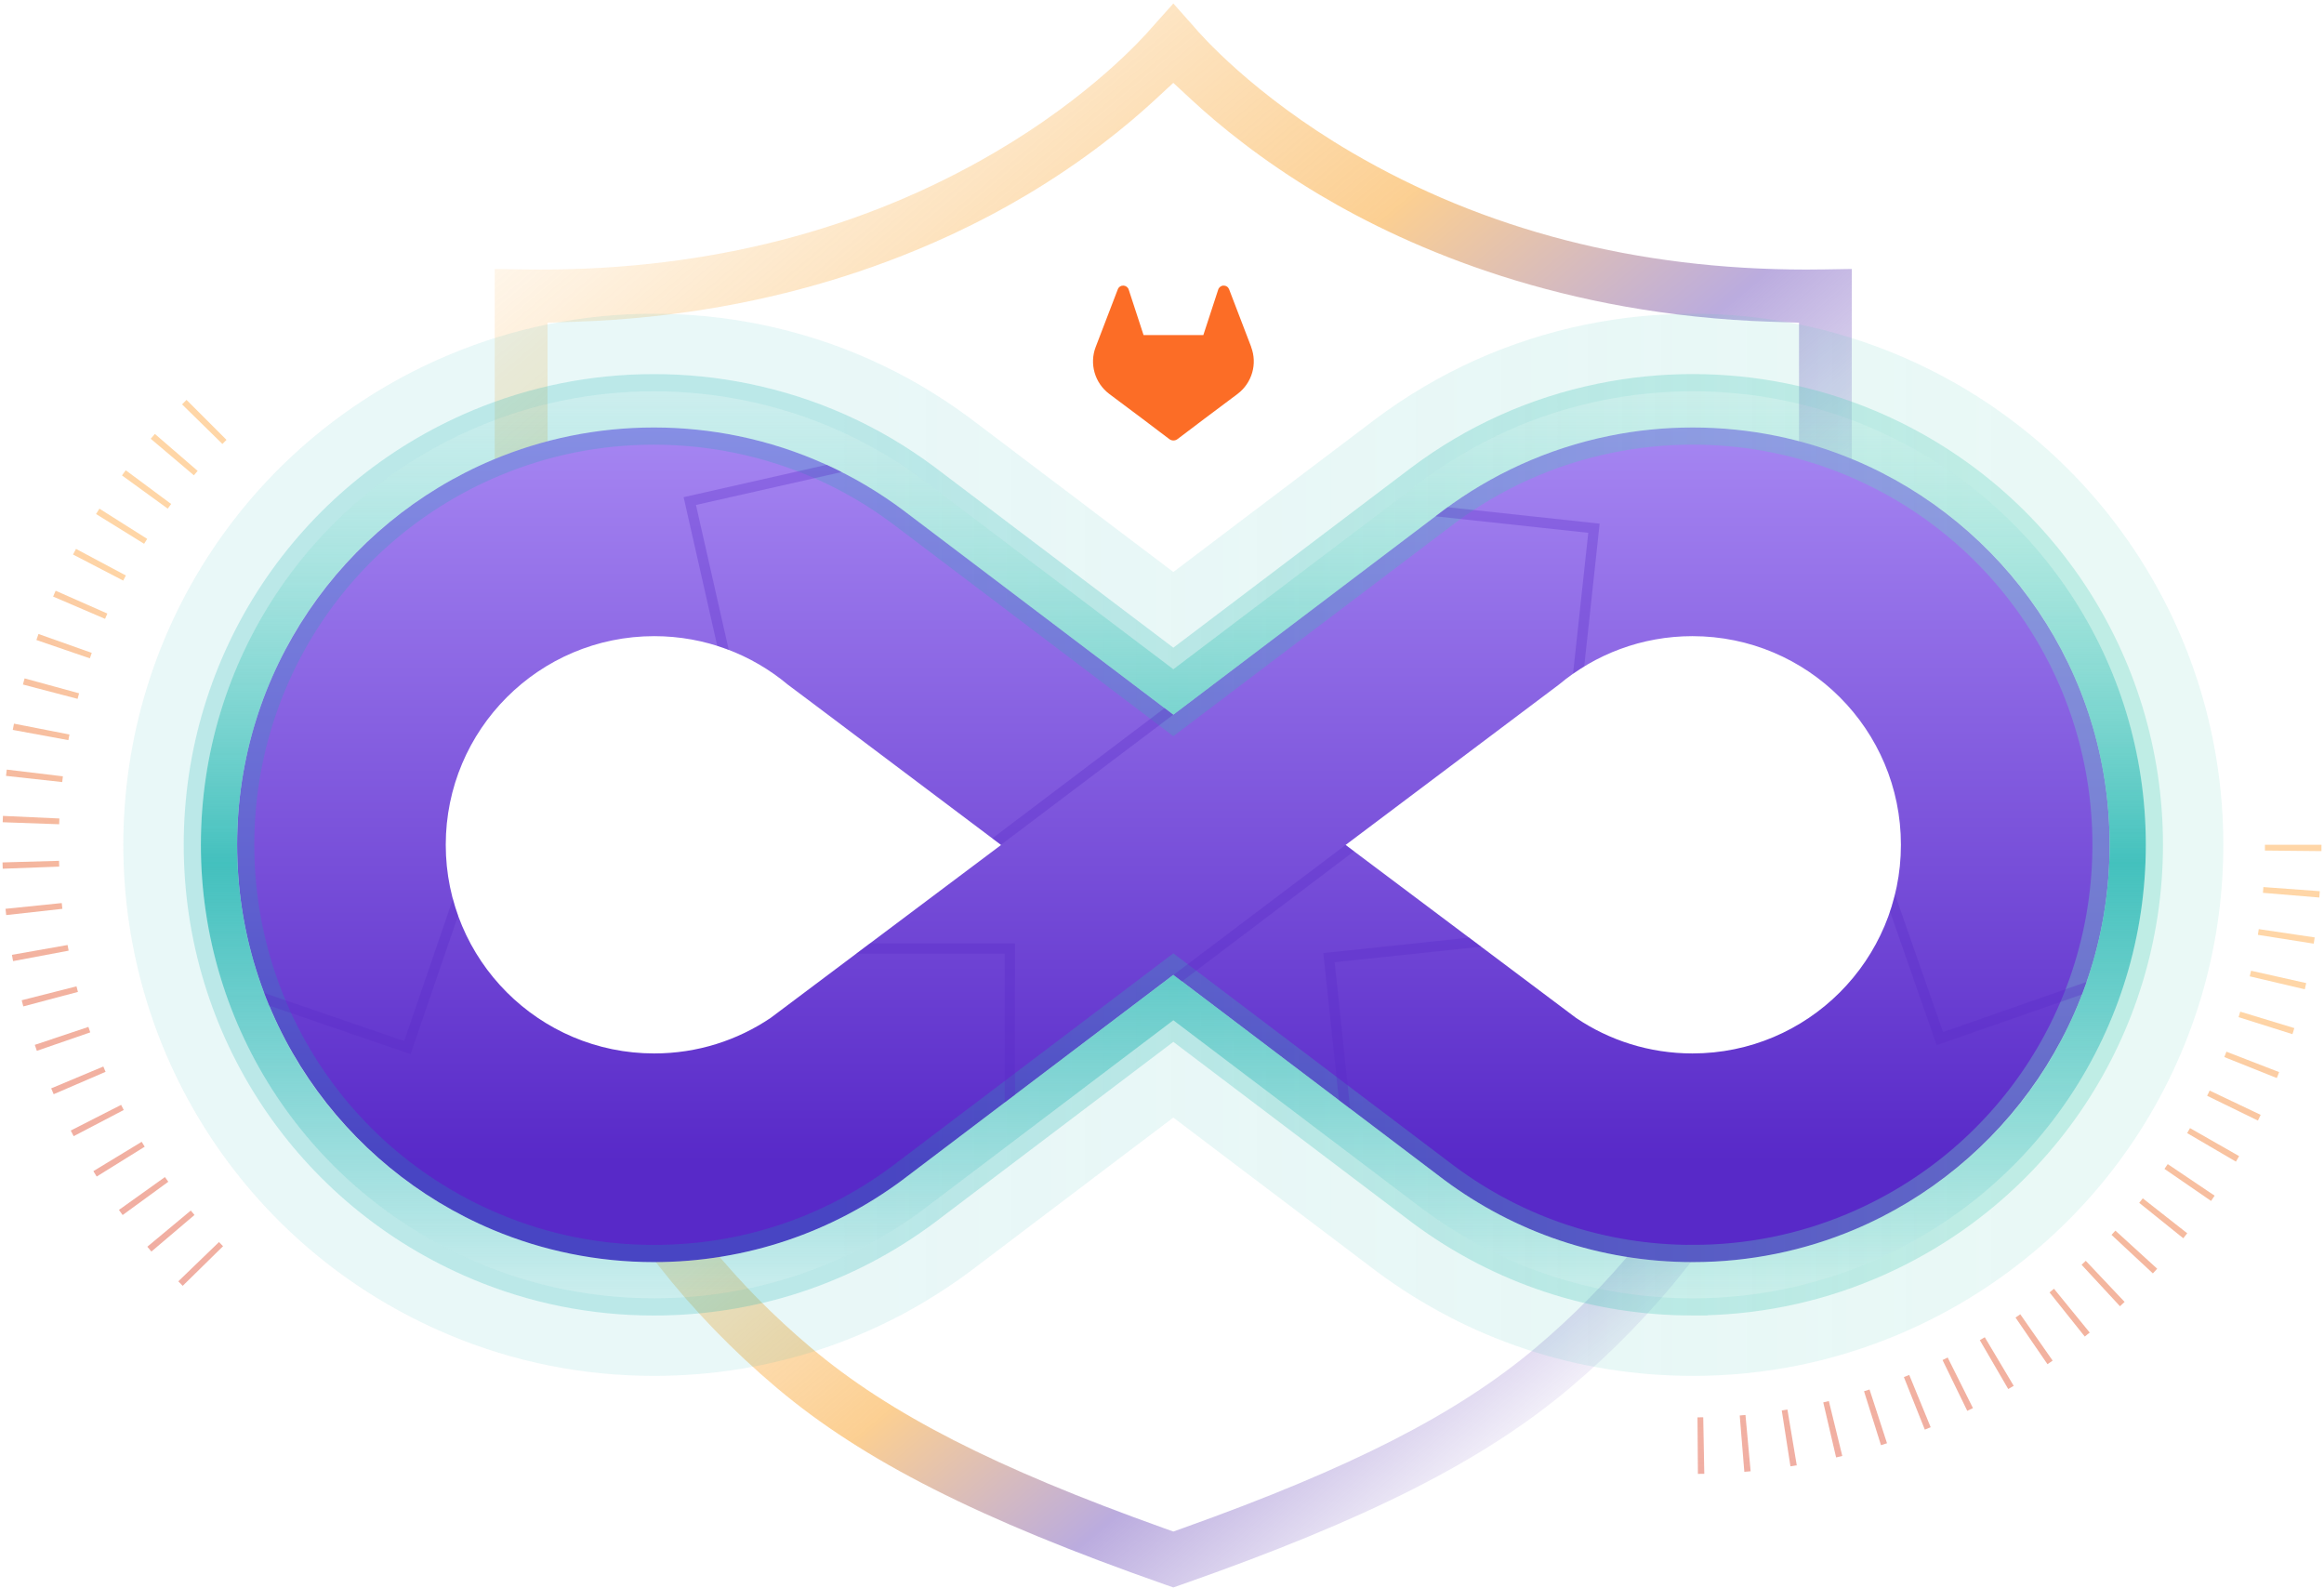 <svg width="461" height="315" viewBox="0 0 461 315" fill="none" xmlns="http://www.w3.org/2000/svg">
<path d="M108.617 103.038V63.997L114.073 63.817C155.452 62.469 185.631 49.392 203.662 38.659C215.339 31.71 223.836 24.659 228.913 19.972L232.738 16.433L236.564 19.972C241.641 24.664 250.138 31.71 261.815 38.659C279.851 49.392 310.03 62.469 351.404 63.817L356.86 63.997V103.038H367.327V53.346L362.004 53.433C360.763 53.453 359.532 53.464 358.301 53.464C324.773 53.464 294.42 45.638 268.082 30.202C248.348 18.639 237.933 6.592 236.908 5.377L232.749 0.69L228.395 5.562C226.641 7.603 216.298 19.115 197.38 30.202C171.042 45.638 140.678 53.464 107.135 53.464C105.914 53.464 104.689 53.453 103.458 53.433L98.135 53.346V103.038H108.601H108.617Z" fill="url(#paint0_linear_1300_4640)"/>
<path d="M340.337 223.446C331.63 239.831 319.614 254.677 304.584 267.333C289.035 280.425 268.123 291.117 234.646 303.081L232.749 303.758L230.851 303.081C197.38 291.117 176.462 280.425 160.914 267.333C145.878 254.672 133.868 239.826 125.16 223.446H113.391C122.863 242.944 136.596 260.538 154.175 275.338C171.221 289.692 194.206 301.327 231.015 314.24L232.749 314.845L234.482 314.24C271.297 301.327 294.276 289.692 311.327 275.338C328.907 260.538 342.64 242.938 352.112 223.446H340.342H340.337Z" fill="url(#paint1_linear_1300_4640)"/>
<path d="M367.742 91.197C357.906 87.068 347.107 84.786 335.773 84.786C330.061 84.786 324.481 85.366 319.097 86.474C306.984 88.956 295.84 94.084 286.292 101.227C286.138 101.34 257.297 123.16 232.749 141.74C208.195 123.16 179.36 101.34 179.206 101.227C169.662 94.079 158.514 88.95 146.401 86.474C141.011 85.371 135.437 84.786 129.724 84.786C118.391 84.786 107.591 87.068 97.755 91.197C67.961 103.709 47.033 133.186 47.033 167.555C47.033 201.924 67.976 231.416 97.791 243.923C107.617 248.041 118.407 250.318 129.729 250.318C148.17 250.318 165.206 244.277 178.96 234.067L232.754 193.354L286.553 234.067C300.307 244.282 317.343 250.318 335.784 250.318C347.101 250.318 357.896 248.041 367.722 243.923C397.537 231.416 418.48 201.934 418.48 167.555C418.48 133.176 397.552 103.709 367.758 91.197H367.742ZM152.873 201.883C146.273 206.334 138.329 208.934 129.776 208.934C106.94 208.934 88.422 190.406 88.422 167.555C88.422 144.704 106.935 126.171 129.776 126.171C139.858 126.171 149.093 129.781 156.268 135.781L161.206 139.478L198.58 167.585L152.873 201.883ZM335.722 208.934C327.168 208.934 319.22 206.334 312.625 201.883L266.918 167.585L309.23 135.781C316.404 129.781 325.645 126.171 335.722 126.171C358.558 126.171 377.075 144.699 377.075 167.555C377.075 190.411 358.563 208.934 335.722 208.934Z" fill="url(#paint2_linear_1300_4640)"/>
<g opacity="0.7">
<path d="M336.804 292.328L336.722 281.112C337.101 281.112 337.481 281.102 337.86 281.097L338.071 292.307C337.65 292.317 337.23 292.323 336.809 292.323L336.804 292.328ZM346.014 291.912L345.101 280.738C345.481 280.707 345.86 280.676 346.24 280.641L347.265 291.805C346.85 291.846 346.43 291.882 346.009 291.912H346.014ZM355.163 290.825L353.44 279.743C353.814 279.687 354.188 279.625 354.563 279.564L356.414 290.62C355.999 290.692 355.583 290.758 355.163 290.82V290.825ZM364.219 289.061L361.67 278.143C362.04 278.056 362.409 277.969 362.778 277.877L365.445 288.769C365.034 288.866 364.629 288.969 364.219 289.061ZM373.122 286.63L369.757 275.933C370.122 275.82 370.486 275.702 370.85 275.584L374.316 286.246C373.916 286.374 373.522 286.502 373.122 286.63ZM381.814 283.543L377.665 273.128C378.019 272.984 378.373 272.846 378.727 272.697L382.978 283.071C382.588 283.23 382.203 283.389 381.814 283.543ZM390.239 279.825L385.332 269.743C385.675 269.579 386.014 269.41 386.352 269.241L391.362 279.271C390.988 279.456 390.614 279.641 390.234 279.825H390.239ZM398.362 275.492L392.726 265.8C393.055 265.61 393.383 265.415 393.711 265.22L399.449 274.856C399.09 275.071 398.726 275.282 398.367 275.492H398.362ZM406.147 270.569L399.808 261.318C400.121 261.102 400.439 260.882 400.752 260.666L407.172 269.856C406.829 270.097 406.485 270.333 406.142 270.569H406.147ZM413.547 265.087L406.552 256.323C406.849 256.087 407.147 255.846 407.439 255.605L414.526 264.292C414.203 264.559 413.875 264.82 413.547 265.082V265.087ZM420.531 259.072L412.911 250.846C413.188 250.59 413.47 250.328 413.747 250.067L421.449 258.215C421.147 258.502 420.839 258.79 420.531 259.077V259.072ZM427.054 252.559L418.849 244.918C419.111 244.641 419.367 244.359 419.624 244.077L427.911 251.631C427.629 251.943 427.341 252.251 427.054 252.559ZM433.085 245.59L424.347 238.564C424.582 238.267 424.818 237.969 425.054 237.672L433.87 244.6C433.608 244.933 433.346 245.262 433.085 245.59ZM438.593 238.185L429.357 231.831C429.572 231.518 429.788 231.2 430.003 230.882L439.305 237.144C439.069 237.492 438.834 237.841 438.598 238.185H438.593ZM443.536 230.395L433.854 224.734C434.049 224.405 434.239 224.072 434.423 223.744L444.162 229.298C443.952 229.662 443.741 230.026 443.531 230.39L443.536 230.395ZM447.895 222.252L437.818 217.334C437.987 216.99 438.152 216.646 438.316 216.298L448.439 221.113C448.259 221.493 448.075 221.872 447.89 222.246L447.895 222.252ZM451.639 213.811L441.223 209.652C441.367 209.298 441.505 208.939 441.644 208.585L452.1 212.636C451.946 213.026 451.792 213.421 451.639 213.811ZM454.741 205.108L444.049 201.739C444.162 201.375 444.28 201.006 444.387 200.642L455.115 203.908C454.992 204.313 454.869 204.713 454.741 205.113V205.108ZM457.187 196.211L446.275 193.642C446.362 193.272 446.449 192.898 446.531 192.529L457.474 194.98C457.382 195.39 457.29 195.801 457.192 196.211H457.187ZM458.962 187.16L447.885 185.411C447.946 185.031 448.003 184.657 448.059 184.278L459.151 185.919C459.09 186.334 459.028 186.749 458.962 187.16ZM460.064 178.011L448.89 177.078C448.921 176.698 448.951 176.319 448.977 175.934L460.162 176.755C460.131 177.175 460.1 177.59 460.064 178.011ZM460.49 168.806L449.28 168.693C449.28 168.314 449.285 167.929 449.285 167.55H460.5C460.5 167.97 460.5 168.391 460.495 168.806H460.49Z" fill="url(#paint3_linear_1300_4640)"/>
</g>
<g opacity="0.7">
<path d="M36.243 255.026C35.951 254.728 35.664 254.431 35.371 254.133L43.438 246.344C43.705 246.621 43.971 246.897 44.243 247.169L36.243 255.026ZM30.033 248.231C29.761 247.913 29.495 247.59 29.223 247.267L37.843 240.092C38.089 240.385 38.336 240.677 38.582 240.969L30.033 248.226V248.231ZM24.325 240.985C24.079 240.646 23.838 240.308 23.592 239.969L32.715 233.451C32.935 233.759 33.161 234.072 33.387 234.38L24.325 240.985ZM19.177 233.344C18.956 232.99 18.736 232.631 18.52 232.277L28.105 226.457C28.305 226.78 28.5 227.108 28.705 227.431L19.177 233.349V233.344ZM14.607 225.339C14.413 224.969 14.223 224.595 14.033 224.226L24.023 219.134C24.197 219.472 24.372 219.811 24.546 220.149L14.607 225.344V225.339ZM10.643 217.016C10.479 216.631 10.315 216.247 10.151 215.862L20.495 211.529C20.643 211.877 20.792 212.231 20.941 212.58L10.643 217.021V217.016ZM7.31 208.421C7.172 208.026 7.038 207.631 6.905 207.231L17.536 203.672C17.659 204.036 17.782 204.395 17.905 204.754L7.305 208.416L7.31 208.421ZM4.623 199.606C4.515 199.201 4.408 198.795 4.305 198.385L15.172 195.626C15.264 195.995 15.361 196.365 15.459 196.729L4.623 199.606ZM2.592 190.616C2.515 190.201 2.438 189.79 2.367 189.375L13.408 187.426C13.474 187.801 13.541 188.175 13.613 188.549L2.592 190.621V190.616ZM1.228 181.493C1.182 181.078 1.136 180.662 1.095 180.247L12.249 179.108C12.29 179.488 12.325 179.867 12.372 180.252L1.228 181.493ZM0.541 172.298C0.526 171.883 0.51 171.462 0.5 171.047L11.71 170.729C11.72 171.114 11.736 171.493 11.746 171.878L0.541 172.298ZM11.736 163.478L0.531 163.078C0.546 162.657 0.562 162.242 0.582 161.821L11.782 162.334C11.767 162.714 11.751 163.098 11.736 163.478ZM12.341 155.109L1.197 153.883C1.244 153.468 1.29 153.052 1.341 152.637L12.474 153.97C12.428 154.35 12.387 154.729 12.341 155.114V155.109ZM13.561 146.796L2.536 144.765C2.613 144.35 2.69 143.94 2.772 143.524L13.777 145.678C13.705 146.052 13.633 146.427 13.561 146.801V146.796ZM15.392 138.606L4.546 135.765C4.654 135.36 4.761 134.95 4.874 134.545L15.69 137.504C15.587 137.873 15.49 138.237 15.392 138.606ZM17.823 130.571L7.218 126.935C7.356 126.535 7.495 126.14 7.633 125.74L18.202 129.489C18.074 129.847 17.951 130.206 17.828 130.565L17.823 130.571ZM20.843 122.74L10.536 118.319C10.7 117.935 10.869 117.545 11.038 117.16L21.295 121.689C21.141 122.037 20.987 122.386 20.838 122.74H20.843ZM24.438 115.15L14.49 109.981C14.684 109.607 14.879 109.232 15.079 108.863L24.971 114.14C24.792 114.478 24.613 114.812 24.438 115.15ZM28.587 107.853L19.054 101.95C19.274 101.591 19.5 101.238 19.72 100.884L29.197 106.878C28.992 107.202 28.787 107.525 28.587 107.853ZM33.269 100.879L24.197 94.289C24.443 93.95 24.695 93.612 24.946 93.273L33.951 99.956C33.72 100.263 33.495 100.571 33.269 100.884V100.879ZM38.459 94.268L29.9 87.022C30.172 86.704 30.443 86.381 30.72 86.063L39.207 93.391C38.956 93.684 38.705 93.971 38.459 94.268ZM44.12 88.053L36.115 80.202C36.407 79.904 36.705 79.607 36.997 79.31L44.925 87.238C44.653 87.51 44.387 87.781 44.12 88.053Z" fill="url(#paint4_linear_1300_4640)"/>
</g>
<g opacity="0.15">
<path d="M335.773 272.882C313.004 272.882 291.333 265.723 273.092 252.18L273.035 252.138L232.744 221.652L192.37 252.205C174.149 265.733 152.488 272.882 129.719 272.882C115.632 272.882 101.95 270.138 89.058 264.733C49.817 248.272 24.464 210.129 24.464 167.555C24.464 124.981 49.802 86.858 89.017 70.392C101.94 64.971 115.632 62.223 129.724 62.223C136.847 62.223 143.98 62.946 150.929 64.366C166.088 67.474 180.078 73.74 192.508 83.002L192.744 83.181C193.482 83.74 197.236 86.576 232.749 113.448C267.733 86.976 271.994 83.756 272.764 83.176C285.261 73.817 299.322 67.494 314.568 64.371C321.517 62.946 328.65 62.228 335.773 62.228C349.86 62.228 363.558 64.977 376.47 70.397C415.69 86.868 441.028 125.007 441.028 167.56C441.028 210.113 415.675 248.272 376.434 264.733C363.537 270.143 349.855 272.887 335.768 272.887L335.773 272.882ZM282.292 239.851C297.851 251.395 316.343 257.497 335.773 257.497C347.804 257.497 359.486 255.159 370.486 250.544C403.993 236.487 425.644 203.913 425.644 167.555C425.644 131.196 404.003 98.638 370.516 84.576C359.496 79.951 347.804 77.607 335.773 77.607C329.686 77.607 323.589 78.222 317.655 79.438C304.645 82.105 292.651 87.499 281.999 95.474C281.24 96.043 276.83 99.381 239.867 127.35L232.749 132.735L225.631 127.35C188.118 98.961 184.236 96.032 183.483 95.463L183.308 95.33C172.703 87.433 160.77 82.084 147.842 79.438C141.909 78.222 135.811 77.607 129.724 77.607C117.688 77.607 105.996 79.951 94.971 84.576C61.484 98.638 39.848 131.207 39.848 167.55C39.848 203.893 61.499 236.482 95.012 250.538C106.012 255.154 117.694 257.492 129.724 257.492C149.155 257.492 167.637 251.395 183.18 239.862L232.749 202.349L282.292 239.841V239.851Z" fill="url(#paint5_linear_1300_4640)"/>
</g>
<path opacity="0.35" d="M335.773 253.908C317.127 253.908 299.379 248.051 284.44 236.975L232.749 197.857L181.021 237.005C166.119 248.056 148.37 253.913 129.724 253.913C118.17 253.913 106.96 251.667 96.401 247.236C64.228 233.739 43.443 202.462 43.443 167.555C43.443 132.647 64.217 101.386 96.366 87.889C106.945 83.448 118.17 81.197 129.724 81.197C135.57 81.197 141.427 81.787 147.124 82.956C159.529 85.499 170.98 90.627 181.16 98.207L181.324 98.33C182.072 98.894 185.944 101.817 223.467 130.212L232.749 137.237L242.031 130.212C279.994 101.484 283.44 98.879 284.169 98.33C294.379 90.684 305.886 85.51 318.373 82.951C324.071 81.781 329.922 81.192 335.773 81.192C347.327 81.192 358.552 83.443 369.132 87.879C401.28 101.381 422.059 132.653 422.059 167.545C422.059 202.436 401.27 233.728 369.101 247.226C358.542 251.656 347.327 253.903 335.778 253.903L335.773 253.908Z" stroke="url(#paint6_linear_1300_4640)" stroke-width="14" stroke-miterlimit="10"/>
<path d="M335.773 257.497C316.353 257.497 297.861 251.4 282.302 239.856L232.749 202.354L183.185 239.862C167.621 251.405 149.145 257.492 129.724 257.492C117.694 257.492 106.012 255.154 95.012 250.538C61.505 236.482 39.848 203.908 39.848 167.55C39.848 131.191 61.484 98.638 94.971 84.571C105.996 79.945 117.683 77.602 129.719 77.602C135.806 77.602 141.904 78.217 147.837 79.433C160.76 82.079 172.688 87.427 183.298 95.32L183.488 95.463C184.237 96.027 188.119 98.961 225.631 127.345L232.749 132.729L239.867 127.345C277.815 98.632 281.271 96.017 282.015 95.458C292.661 87.489 304.651 82.099 317.661 79.433C323.594 78.217 329.691 77.602 335.778 77.602C347.814 77.602 359.501 79.945 370.527 84.571C404.014 98.632 425.654 131.206 425.654 167.55C425.654 203.893 404.003 236.482 370.496 250.538C359.496 255.154 347.814 257.492 335.784 257.492L335.773 257.497ZM232.749 193.354L286.61 234.113C300.897 244.708 317.907 250.318 335.778 250.318C346.85 250.318 357.599 248.164 367.717 243.923C398.552 230.99 418.475 201.011 418.475 167.555C418.475 134.099 398.562 104.135 367.747 91.197C357.609 86.945 346.855 84.786 335.778 84.786C330.173 84.786 324.563 85.356 319.102 86.474C307.138 88.925 296.112 93.884 286.328 101.212C285.62 101.745 282.066 104.432 244.205 133.083L232.754 141.745L221.303 133.083C183.796 104.704 179.919 101.771 179.165 101.207L178.99 101.078C169.257 93.838 158.283 88.92 146.401 86.484C140.94 85.366 135.329 84.797 129.724 84.797C118.648 84.797 107.894 86.956 97.755 91.207C66.94 104.145 47.033 134.119 47.033 167.565C47.033 201.011 66.956 231 97.791 243.933C107.909 248.179 118.653 250.328 129.724 250.328C147.591 250.328 164.591 244.728 178.883 234.128L232.749 193.365V193.354Z" fill="url(#paint7_linear_1300_4640)"/>
<g style="mix-blend-mode:multiply" opacity="0.6">
<path d="M144.56 128.899C143.811 128.617 143.042 128.335 142.278 128.099L135.606 98.607L163.985 92.186C165.016 92.643 165.98 93.13 166.96 93.617L138.057 100.155L144.56 128.899Z" fill="#5829C8" fill-opacity="0.5"/>
<path d="M53.386 199.452C53.033 198.616 52.694 197.775 52.371 196.934L80.176 206.472L89.832 178.324C89.94 178.693 90.473 180.57 90.868 181.621L81.448 209.077L53.381 199.447L53.386 199.452Z" fill="#5829C8" fill-opacity="0.5"/>
<path d="M199.288 189.144H169.847L172.58 187.093H201.339V217.123L199.288 218.672V189.144Z" fill="#5829C8" fill-opacity="0.5"/>
<path d="M196.846 166.273L231.015 140.432L232.743 141.745L198.554 167.555L196.846 166.273Z" fill="#5829C8" fill-opacity="0.5"/>
<path d="M232.743 193.38L266.912 167.585L268.589 168.842L234.446 194.667L232.743 193.38Z" fill="#5829C8" fill-opacity="0.5"/>
<path d="M265.589 218.211L262.502 189.021L291.404 185.96L293.814 187.77L264.753 190.842L267.83 219.908L265.589 218.211Z" fill="#5829C8" fill-opacity="0.5"/>
<path d="M374.911 180.78C375.291 179.703 375.598 178.503 375.896 177.375L385.429 204.683L413.906 194.744C413.608 195.596 413.3 196.426 412.983 197.237L384.162 207.298L374.906 180.78H374.911Z" fill="#5829C8" fill-opacity="0.5"/>
<path d="M315.061 105.678L284.738 102.402C285.43 101.878 286.702 100.914 287.143 100.596L317.317 103.858L314.255 132.17C313.517 132.611 312.773 133.114 312.035 133.622L315.055 105.673L315.061 105.678Z" fill="#5829C8" fill-opacity="0.5"/>
</g>
<path d="M248.195 68.802L248.148 68.689L243.805 57.361C243.718 57.141 243.564 56.951 243.359 56.822C243.159 56.694 242.918 56.633 242.677 56.643C242.436 56.653 242.205 56.746 242.02 56.894C241.836 57.043 241.697 57.248 241.636 57.479L238.702 66.453H226.841L223.908 57.479C223.846 57.248 223.708 57.043 223.523 56.894C223.333 56.746 223.108 56.658 222.867 56.643C222.626 56.633 222.39 56.689 222.185 56.822C221.98 56.951 221.826 57.141 221.739 57.361L217.395 68.689L217.349 68.802C216.062 72.156 217.159 75.951 220.026 78.12C220.031 78.12 220.036 78.125 220.041 78.13L220.077 78.161L226.692 83.109L229.964 85.586L231.954 87.089C232.436 87.453 233.097 87.453 233.574 87.089L235.564 85.586L238.836 83.109L245.487 78.13C245.487 78.13 245.497 78.12 245.502 78.115C248.364 75.945 249.461 72.156 248.174 68.802H248.195Z" fill="#FC6D26"/>
<defs>
<linearGradient id="paint0_linear_1300_4640" x1="164.898" y1="-2.664" x2="300.589" y2="159.047" gradientUnits="userSpaceOnUse">
<stop stop-color="#F9A026" stop-opacity="0.1"/>
<stop offset="0.5" stop-color="#F9A026" stop-opacity="0.5"/>
<stop offset="0.77" stop-color="#7759BF" stop-opacity="0.5"/>
<stop offset="1" stop-color="#7759BF" stop-opacity="0.1"/>
</linearGradient>
<linearGradient id="paint1_linear_1300_4640" x1="181.667" y1="166.15" x2="288.999" y2="294.066" gradientUnits="userSpaceOnUse">
<stop stop-color="#F9A026" stop-opacity="0.1"/>
<stop offset="0.5" stop-color="#F9A026" stop-opacity="0.5"/>
<stop offset="0.77" stop-color="#7759BF" stop-opacity="0.5"/>
<stop offset="1" stop-color="#7759BF" stop-opacity="0.1"/>
</linearGradient>
<linearGradient id="paint2_linear_1300_4640" x1="232.744" y1="84.786" x2="232.744" y2="250.318" gradientUnits="userSpaceOnUse">
<stop stop-color="#A686F2"/>
<stop offset="0.88" stop-color="#5829C8"/>
</linearGradient>
<linearGradient id="paint3_linear_1300_4640" x1="398.608" y1="292.328" x2="398.608" y2="167.555" gradientUnits="userSpaceOnUse">
<stop stop-color="#DD4329" stop-opacity="0.61"/>
<stop offset="0.74" stop-color="#FFC581"/>
</linearGradient>
<linearGradient id="paint4_linear_1300_4640" x1="-7.459" y1="211.328" x2="80.772" y2="123.096" gradientUnits="userSpaceOnUse">
<stop stop-color="#DD4329" stop-opacity="0.61"/>
<stop offset="0.74" stop-color="#FFC581"/>
</linearGradient>
<linearGradient id="paint5_linear_1300_4640" x1="24.459" y1="167.555" x2="441.028" y2="167.555" gradientUnits="userSpaceOnUse">
<stop offset="0.33" stop-color="#10ACAC" stop-opacity="0.61"/>
<stop offset="0.91" stop-color="#6FD5C4"/>
</linearGradient>
<linearGradient id="paint6_linear_1300_4640" x1="39.843" y1="167.555" x2="425.644" y2="167.555" gradientUnits="userSpaceOnUse">
<stop offset="0.33" stop-color="#10ACAC" stop-opacity="0.61"/>
<stop offset="0.91" stop-color="#6FD5C4"/>
</linearGradient>
<linearGradient id="paint7_linear_1300_4640" x1="232.744" y1="257.497" x2="232.744" y2="77.607" gradientUnits="userSpaceOnUse">
<stop stop-color="#10AEAE" stop-opacity="0"/>
<stop offset="0.48" stop-color="#21B5B2" stop-opacity="0.8"/>
<stop offset="1" stop-color="#6FD7C6" stop-opacity="0"/>
</linearGradient>
</defs>
</svg>
